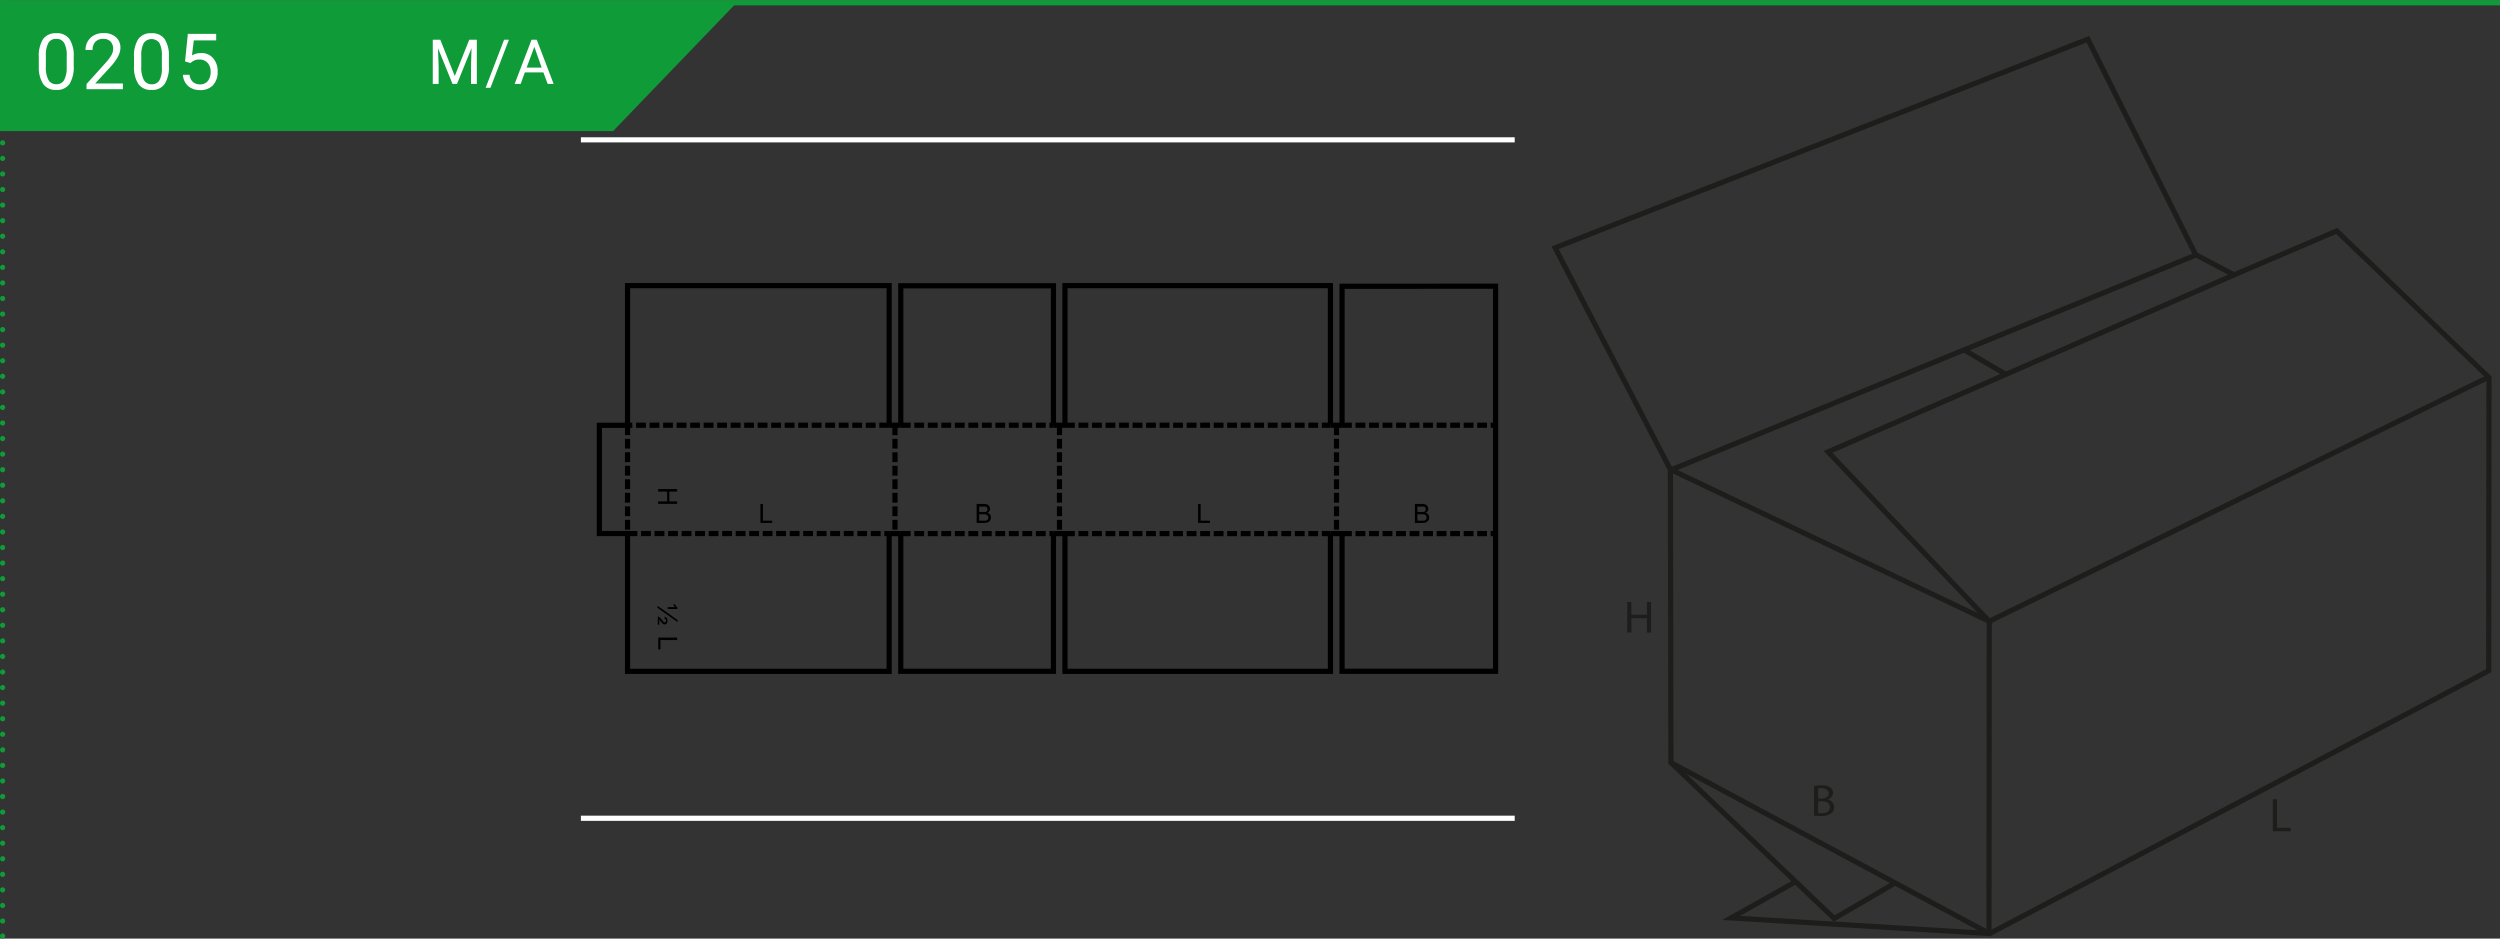 <svg xmlns="http://www.w3.org/2000/svg" xmlns:xlink="http://www.w3.org/1999/xlink" width="964px" height="362px" viewBox="0 0 481.89 180.89"><rect x="0" y="0" width="481.89" height="180.89" fill="#333333" stroke="none"/><defs><style>.cls-1,.cls-10,.cls-3,.cls-5,.cls-6,.cls-7,.cls-9{fill:none;}.cls-2{fill:#109b39;}.cls-3,.cls-5,.cls-6{stroke:#109b39;}.cls-4{fill:#fff;}.cls-5,.cls-6{stroke-linecap:round;stroke-linejoin:round;}.cls-5{stroke-dasharray:0 3;}.cls-7{stroke:#000;}.cls-7,.cls-9{stroke-miterlimit:10;}.cls-8{clip-path:url(#clip-path);}.cls-9{stroke:#fff;}.cls-10{stroke:#1d1d1b;}.cls-11{fill:#1d1d1b;}.cls-12{clip-path:url(#clip-path-2);}</style><clipPath id="clip-path"><rect class="cls-1" x="111.97" y="21.92" width="180" height="140.77"/></clipPath><clipPath id="clip-path-2"><rect class="cls-1" x="297.76" y="5.52" width="184" height="176.41"/></clipPath></defs><g id="Ebene_2" data-name="Ebene 2"><g id="Ebene_1-2" data-name="Ebene 1"><polygon class="cls-2" points="0 0.5 0 25.23 118.18 25.23 141.98 0.5 0 0.5"/><line class="cls-3" y1="0.5" x2="481.89" y2="0.5"/><path class="cls-4" d="M84.87,7.62l2.79,7,2.79-7h1.46v8.53H90.79V12.83l.1-3.59-2.8,6.91h-.86l-2.8-6.89.12,3.57v3.32H83.42V7.62Z"/><path class="cls-4" d="M94.54,16.89h-.93l3.56-9.27h.93Z"/><path class="cls-4" d="M104.74,13.92h-3.57l-.81,2.23H99.2l3.26-8.53h1l3.26,8.53h-1.15ZM101.51,13h2.9L103,9Z"/><line class="cls-5" x1="0.5" y1="3.5" x2="0.5" y2="178.89"/><path class="cls-6" d="M.5,180.39h0M.5.5h0"/><path class="cls-4" d="M14.21,12.61a6.21,6.21,0,0,1-.81,3.54,2.89,2.89,0,0,1-2.54,1.15,2.9,2.9,0,0,1-2.53-1.13,5.85,5.85,0,0,1-.85-3.38V11a6.08,6.08,0,0,1,.81-3.49,2.94,2.94,0,0,1,2.55-1.14,2.93,2.93,0,0,1,2.54,1.1,5.82,5.82,0,0,1,.83,3.4Zm-1.35-1.85a4.86,4.86,0,0,0-.49-2.51,1.65,1.65,0,0,0-1.53-.79,1.63,1.63,0,0,0-1.51.78,4.85,4.85,0,0,0-.49,2.41v2.17a5,5,0,0,0,.5,2.55,1.66,1.66,0,0,0,1.52.83,1.64,1.64,0,0,0,1.49-.78A5,5,0,0,0,12.86,13Z"/><path class="cls-4" d="M23.68,17.16h-7v-1l3.69-4.1a8.64,8.64,0,0,0,1.13-1.51,2.51,2.51,0,0,0,.31-1.21A2,2,0,0,0,21.33,8,1.8,1.8,0,0,0,20,7.46,2.07,2.07,0,0,0,18.41,8a2.15,2.15,0,0,0-.56,1.6H16.49a3.17,3.17,0,0,1,1-2.39A3.54,3.54,0,0,1,20,6.35a3.38,3.38,0,0,1,2.35.78,2.64,2.64,0,0,1,.86,2.07c0,1.05-.66,2.3-2,3.75l-2.86,3.1h5.35Z"/><path class="cls-4" d="M32.56,12.61a6.13,6.13,0,0,1-.82,3.54A2.88,2.88,0,0,1,29.2,17.3a2.89,2.89,0,0,1-2.52-1.13,5.85,5.85,0,0,1-.85-3.38V11a6.08,6.08,0,0,1,.81-3.49,2.91,2.91,0,0,1,2.55-1.14,2.91,2.91,0,0,1,2.53,1.1,5.89,5.89,0,0,1,.84,3.4ZM31.2,10.76a5,5,0,0,0-.48-2.51,1.87,1.87,0,0,0-3,0,4.85,4.85,0,0,0-.49,2.41v2.17a5.09,5.09,0,0,0,.5,2.55,1.67,1.67,0,0,0,1.52.83,1.63,1.63,0,0,0,1.49-.78A4.75,4.75,0,0,0,31.2,13Z"/><path class="cls-4" d="M35.67,11.81l.54-5.32h5.46V7.75H37.36L37,10.65a3.49,3.49,0,0,1,1.78-.46,2.91,2.91,0,0,1,2.31,1,3.78,3.78,0,0,1,.86,2.6,3.68,3.68,0,0,1-.89,2.6,3.26,3.26,0,0,1-2.49.94,3.4,3.4,0,0,1-2.31-.78,3.14,3.14,0,0,1-1-2.17h1.28a2.14,2.14,0,0,0,.65,1.38,2,2,0,0,0,1.39.47,1.83,1.83,0,0,0,1.48-.65,2.68,2.68,0,0,0,.54-1.78,2.45,2.45,0,0,0-.58-1.71,2,2,0,0,0-1.55-.65,2.23,2.23,0,0,0-1.39.39l-.36.29Z"/><line class="cls-7" x1="120.96" y1="81.95" x2="120.96" y2="83.84"/><line class="cls-7" x1="120.96" y1="84.55" x2="120.96" y2="86.43"/><line class="cls-7" x1="120.96" y1="87.14" x2="120.96" y2="89.04"/><line class="cls-7" x1="120.96" y1="89.75" x2="120.96" y2="91.64"/><line class="cls-7" x1="120.96" y1="92.35" x2="120.96" y2="94.25"/><line class="cls-7" x1="120.96" y1="94.96" x2="120.96" y2="96.85"/><line class="cls-7" x1="120.96" y1="97.57" x2="120.96" y2="99.46"/><line class="cls-7" x1="120.96" y1="100.17" x2="120.96" y2="102.07"/><line class="cls-7" x1="120.96" y1="102.78" x2="120.96" y2="102.81"/><line class="cls-7" x1="172.51" y1="81.95" x2="172.51" y2="83.84"/><line class="cls-7" x1="172.51" y1="84.55" x2="172.51" y2="86.43"/><line class="cls-7" x1="172.51" y1="87.14" x2="172.51" y2="89.04"/><line class="cls-7" x1="172.51" y1="89.75" x2="172.51" y2="91.64"/><line class="cls-7" x1="172.51" y1="92.35" x2="172.51" y2="94.25"/><line class="cls-7" x1="172.51" y1="94.96" x2="172.51" y2="96.85"/><line class="cls-7" x1="172.51" y1="97.57" x2="172.51" y2="99.46"/><line class="cls-7" x1="172.51" y1="100.17" x2="172.51" y2="102.07"/><line class="cls-7" x1="172.51" y1="102.78" x2="172.51" y2="102.81"/><line class="cls-7" x1="204.22" y1="81.95" x2="204.22" y2="83.84"/><line class="cls-7" x1="204.22" y1="84.55" x2="204.22" y2="86.43"/><line class="cls-7" x1="204.22" y1="87.14" x2="204.22" y2="89.04"/><line class="cls-7" x1="204.22" y1="89.75" x2="204.22" y2="91.64"/><line class="cls-7" x1="204.22" y1="92.35" x2="204.22" y2="94.25"/><line class="cls-7" x1="204.22" y1="94.96" x2="204.22" y2="96.85"/><line class="cls-7" x1="204.22" y1="97.57" x2="204.22" y2="99.46"/><line class="cls-7" x1="204.22" y1="100.17" x2="204.22" y2="102.07"/><line class="cls-7" x1="204.22" y1="102.78" x2="204.22" y2="102.81"/><line class="cls-7" x1="257.62" y1="81.95" x2="257.62" y2="83.84"/><line class="cls-7" x1="257.62" y1="84.55" x2="257.62" y2="86.43"/><line class="cls-7" x1="257.62" y1="87.14" x2="257.62" y2="89.04"/><line class="cls-7" x1="257.62" y1="89.75" x2="257.62" y2="91.64"/><line class="cls-7" x1="257.62" y1="92.35" x2="257.62" y2="94.25"/><line class="cls-7" x1="257.62" y1="94.96" x2="257.62" y2="96.85"/><line class="cls-7" x1="257.62" y1="97.57" x2="257.62" y2="99.46"/><line class="cls-7" x1="257.62" y1="100.17" x2="257.62" y2="102.07"/><line class="cls-7" x1="257.62" y1="102.78" x2="257.62" y2="102.81"/><line class="cls-7" x1="171.39" y1="81.93" x2="169.49" y2="81.93"/><line class="cls-7" x1="168.78" y1="81.93" x2="166.89" y2="81.93"/><line class="cls-7" x1="166.18" y1="81.93" x2="164.28" y2="81.93"/><line class="cls-7" x1="163.57" y1="81.93" x2="161.68" y2="81.93"/><line class="cls-7" x1="160.97" y1="81.93" x2="159.07" y2="81.93"/><line class="cls-7" x1="158.36" y1="81.93" x2="156.46" y2="81.93"/><line class="cls-7" x1="155.75" y1="81.93" x2="153.86" y2="81.93"/><line class="cls-7" x1="153.15" y1="81.93" x2="151.25" y2="81.93"/><line class="cls-7" x1="150.54" y1="81.93" x2="148.65" y2="81.93"/><line class="cls-7" x1="147.94" y1="81.93" x2="146.04" y2="81.93"/><line class="cls-7" x1="145.33" y1="81.93" x2="143.45" y2="81.93"/><line class="cls-7" x1="142.74" y1="81.93" x2="140.84" y2="81.93"/><line class="cls-7" x1="140.13" y1="81.93" x2="138.24" y2="81.93"/><line class="cls-7" x1="137.53" y1="81.93" x2="135.63" y2="81.93"/><line class="cls-7" x1="134.92" y1="81.93" x2="133.03" y2="81.93"/><line class="cls-7" x1="132.32" y1="81.93" x2="130.42" y2="81.93"/><line class="cls-7" x1="129.71" y1="81.93" x2="127.82" y2="81.93"/><line class="cls-7" x1="127.1" y1="81.93" x2="125.21" y2="81.93"/><line class="cls-7" x1="124.5" y1="81.93" x2="122.6" y2="81.93"/><line class="cls-7" x1="121.89" y1="81.93" x2="120.96" y2="81.95"/><line class="cls-7" x1="173.63" y1="81.93" x2="175.53" y2="81.93"/><line class="cls-7" x1="176.24" y1="81.93" x2="178.13" y2="81.93"/><line class="cls-7" x1="178.84" y1="81.93" x2="180.74" y2="81.93"/><line class="cls-7" x1="181.45" y1="81.93" x2="183.34" y2="81.93"/><line class="cls-7" x1="184.05" y1="81.93" x2="185.95" y2="81.93"/><line class="cls-7" x1="186.66" y1="81.93" x2="188.56" y2="81.93"/><line class="cls-7" x1="189.27" y1="81.93" x2="191.16" y2="81.93"/><line class="cls-7" x1="191.87" y1="81.93" x2="193.75" y2="81.93"/><line class="cls-7" x1="194.46" y1="81.93" x2="196.36" y2="81.93"/><line class="cls-7" x1="197.07" y1="81.93" x2="198.96" y2="81.93"/><line class="cls-7" x1="199.67" y1="81.93" x2="201.57" y2="81.93"/><line class="cls-7" x1="202.28" y1="81.93" x2="203.06" y2="81.93"/><line class="cls-7" x1="205.28" y1="81.93" x2="207.18" y2="81.93"/><line class="cls-7" x1="207.89" y1="81.93" x2="209.78" y2="81.93"/><line class="cls-7" x1="210.49" y1="81.93" x2="212.39" y2="81.93"/><line class="cls-7" x1="213.1" y1="81.93" x2="214.99" y2="81.93"/><line class="cls-7" x1="215.71" y1="81.93" x2="217.6" y2="81.93"/><line class="cls-7" x1="218.31" y1="81.93" x2="220.21" y2="81.93"/><line class="cls-7" x1="220.92" y1="81.93" x2="222.81" y2="81.93"/><line class="cls-7" x1="223.52" y1="81.93" x2="225.42" y2="81.93"/><line class="cls-7" x1="226.13" y1="81.93" x2="228.02" y2="81.93"/><line class="cls-7" x1="228.74" y1="81.93" x2="230.63" y2="81.93"/><line class="cls-7" x1="231.34" y1="81.93" x2="233.24" y2="81.93"/><line class="cls-7" x1="233.95" y1="81.93" x2="235.84" y2="81.93"/><line class="cls-7" x1="236.55" y1="81.93" x2="238.45" y2="81.93"/><line class="cls-7" x1="239.16" y1="81.93" x2="241.05" y2="81.93"/><line class="cls-7" x1="241.76" y1="81.93" x2="243.66" y2="81.93"/><line class="cls-7" x1="244.37" y1="81.93" x2="246.27" y2="81.93"/><line class="cls-7" x1="246.98" y1="81.93" x2="248.87" y2="81.93"/><line class="cls-7" x1="249.58" y1="81.93" x2="251.48" y2="81.93"/><line class="cls-7" x1="252.19" y1="81.93" x2="254.08" y2="81.93"/><line class="cls-7" x1="254.79" y1="81.93" x2="256.45" y2="81.93"/><line class="cls-7" x1="258.7" y1="81.93" x2="260.57" y2="81.93"/><line class="cls-7" x1="261.28" y1="81.93" x2="263.18" y2="81.93"/><line class="cls-7" x1="263.89" y1="81.93" x2="265.79" y2="81.93"/><line class="cls-7" x1="266.5" y1="81.93" x2="268.39" y2="81.93"/><line class="cls-7" x1="269.1" y1="81.93" x2="271" y2="81.93"/><line class="cls-7" x1="271.71" y1="81.93" x2="273.6" y2="81.93"/><line class="cls-7" x1="274.32" y1="81.93" x2="276.21" y2="81.93"/><line class="cls-7" x1="276.92" y1="81.93" x2="278.82" y2="81.93"/><line class="cls-7" x1="279.53" y1="81.93" x2="281.42" y2="81.93"/><line class="cls-7" x1="282.13" y1="81.93" x2="284.03" y2="81.93"/><line class="cls-7" x1="284.74" y1="81.93" x2="286.63" y2="81.93"/><line class="cls-7" x1="287.34" y1="81.93" x2="288.23" y2="81.93"/><line class="cls-7" x1="120.96" y1="102.81" x2="122.86" y2="102.81"/><line class="cls-7" x1="123.57" y1="102.81" x2="125.46" y2="102.81"/><line class="cls-7" x1="126.17" y1="102.81" x2="128.07" y2="102.81"/><line class="cls-7" x1="128.78" y1="102.81" x2="130.67" y2="102.81"/><line class="cls-7" x1="131.39" y1="102.81" x2="133.28" y2="102.81"/><line class="cls-7" x1="133.99" y1="102.81" x2="135.89" y2="102.81"/><line class="cls-7" x1="136.6" y1="102.81" x2="138.49" y2="102.81"/><line class="cls-7" x1="139.2" y1="102.81" x2="141.1" y2="102.81"/><line class="cls-7" x1="141.81" y1="102.81" x2="143.7" y2="102.81"/><line class="cls-7" x1="144.41" y1="102.81" x2="146.31" y2="102.81"/><line class="cls-7" x1="147.02" y1="102.81" x2="148.9" y2="102.81"/><line class="cls-7" x1="149.61" y1="102.81" x2="151.51" y2="102.81"/><line class="cls-7" x1="152.22" y1="102.81" x2="154.11" y2="102.81"/><line class="cls-7" x1="154.82" y1="102.81" x2="156.72" y2="102.81"/><line class="cls-7" x1="157.43" y1="102.81" x2="159.32" y2="102.81"/><line class="cls-7" x1="160.03" y1="102.81" x2="161.93" y2="102.81"/><line class="cls-7" x1="162.64" y1="102.81" x2="164.53" y2="102.81"/><line class="cls-7" x1="165.25" y1="102.81" x2="167.14" y2="102.81"/><line class="cls-7" x1="167.85" y1="102.81" x2="169.75" y2="102.81"/><line class="cls-7" x1="170.46" y1="102.81" x2="171.39" y2="102.82"/><line class="cls-7" x1="173.63" y1="102.82" x2="175.53" y2="102.82"/><line class="cls-7" x1="176.24" y1="102.82" x2="178.13" y2="102.82"/><line class="cls-7" x1="178.84" y1="102.82" x2="180.74" y2="102.82"/><line class="cls-7" x1="181.45" y1="102.82" x2="183.34" y2="102.82"/><line class="cls-7" x1="184.05" y1="102.82" x2="185.95" y2="102.82"/><line class="cls-7" x1="186.66" y1="102.82" x2="188.56" y2="102.82"/><line class="cls-7" x1="189.27" y1="102.82" x2="191.16" y2="102.82"/><line class="cls-7" x1="191.87" y1="102.82" x2="193.75" y2="102.82"/><line class="cls-7" x1="194.46" y1="102.82" x2="196.36" y2="102.82"/><line class="cls-7" x1="197.07" y1="102.82" x2="198.96" y2="102.82"/><line class="cls-7" x1="199.67" y1="102.82" x2="201.57" y2="102.82"/><line class="cls-7" x1="202.28" y1="102.82" x2="203.06" y2="102.82"/><line class="cls-7" x1="205.28" y1="102.82" x2="207.18" y2="102.82"/><line class="cls-7" x1="207.89" y1="102.82" x2="209.78" y2="102.82"/><line class="cls-7" x1="210.49" y1="102.82" x2="212.39" y2="102.82"/><line class="cls-7" x1="213.1" y1="102.82" x2="214.99" y2="102.82"/><line class="cls-7" x1="215.71" y1="102.82" x2="217.6" y2="102.82"/><line class="cls-7" x1="218.31" y1="102.82" x2="220.21" y2="102.82"/><line class="cls-7" x1="220.92" y1="102.82" x2="222.81" y2="102.82"/><line class="cls-7" x1="223.52" y1="102.82" x2="225.42" y2="102.82"/><line class="cls-7" x1="226.13" y1="102.82" x2="228.02" y2="102.82"/><line class="cls-7" x1="228.74" y1="102.82" x2="230.63" y2="102.82"/><line class="cls-7" x1="231.34" y1="102.82" x2="233.24" y2="102.82"/><line class="cls-7" x1="233.95" y1="102.82" x2="235.84" y2="102.82"/><line class="cls-7" x1="236.55" y1="102.82" x2="238.45" y2="102.82"/><line class="cls-7" x1="239.16" y1="102.82" x2="241.05" y2="102.82"/><line class="cls-7" x1="241.76" y1="102.82" x2="243.66" y2="102.82"/><line class="cls-7" x1="244.37" y1="102.82" x2="246.27" y2="102.82"/><line class="cls-7" x1="246.98" y1="102.82" x2="248.87" y2="102.82"/><line class="cls-7" x1="249.58" y1="102.82" x2="251.48" y2="102.82"/><line class="cls-7" x1="252.19" y1="102.82" x2="254.08" y2="102.82"/><line class="cls-7" x1="254.79" y1="102.82" x2="256.45" y2="102.82"/><line class="cls-7" x1="258.7" y1="102.82" x2="260.57" y2="102.82"/><line class="cls-7" x1="261.28" y1="102.82" x2="263.18" y2="102.82"/><line class="cls-7" x1="263.89" y1="102.82" x2="265.79" y2="102.82"/><line class="cls-7" x1="266.5" y1="102.82" x2="268.39" y2="102.82"/><line class="cls-7" x1="269.1" y1="102.82" x2="271" y2="102.82"/><line class="cls-7" x1="271.71" y1="102.82" x2="273.6" y2="102.82"/><line class="cls-7" x1="274.32" y1="102.82" x2="276.21" y2="102.82"/><line class="cls-7" x1="276.92" y1="102.82" x2="278.82" y2="102.82"/><line class="cls-7" x1="279.53" y1="102.82" x2="281.42" y2="102.82"/><line class="cls-7" x1="282.13" y1="102.82" x2="284.03" y2="102.82"/><line class="cls-7" x1="284.74" y1="102.82" x2="286.63" y2="102.82"/><line class="cls-7" x1="287.34" y1="102.82" x2="288.23" y2="102.82"/><polyline class="cls-7" points="258.69 81.93 258.69 55.15 288.28 55.13 288.28 129.36 258.69 129.36 258.69 102.83"/><polyline class="cls-7" points="205.28 102.83 205.28 129.37 256.45 129.37 256.45 102.83"/><polyline class="cls-7" points="173.63 102.83 173.63 129.36 203.06 129.36 203.06 102.83"/><polyline class="cls-7" points="205.28 81.93 205.28 55.02 256.45 55.02 256.45 81.93"/><polyline class="cls-7" points="173.63 81.93 173.63 55.05 203.06 55.05 203.06 81.93"/><polyline class="cls-7" points="171.39 81.93 171.39 55.02 120.96 55.02 120.96 81.95 115.53 81.95 115.53 102.81 120.96 102.81 120.96 129.37 171.39 129.37 171.39 102.83"/><line class="cls-7" x1="171.39" y1="81.93" x2="173.63" y2="81.93"/><line class="cls-7" x1="203.06" y1="81.93" x2="205.28" y2="81.93"/><line class="cls-7" x1="171.39" y1="102.82" x2="173.63" y2="102.82"/><line class="cls-7" x1="203.06" y1="102.82" x2="205.28" y2="102.82"/><line class="cls-7" x1="256.45" y1="81.93" x2="258.7" y2="81.93"/><line class="cls-7" x1="256.45" y1="102.82" x2="258.7" y2="102.82"/><polygon points="126.86 94.23 130.52 94.23 130.52 94.72 129.02 94.72 129.02 96.61 130.52 96.61 130.52 97.09 126.86 97.09 126.86 96.61 128.59 96.61 128.59 94.72 126.86 94.72 126.86 94.23"/><g class="cls-8"><path d="M188.25,100.76V97.1h1.37a1.76,1.76,0,0,1,.67.11.91.91,0,0,1,.4.35.92.92,0,0,1,.14.48.78.78,0,0,1-.13.44.83.83,0,0,1-.38.33,1,1,0,0,1,.51.34.87.87,0,0,1,.18.55,1.13,1.13,0,0,1-.11.48.93.93,0,0,1-.27.34,1.66,1.66,0,0,1-.4.18,2.49,2.49,0,0,1-.59.06Zm.49-2.12h.78a1.66,1.66,0,0,0,.46,0,.49.49,0,0,0,.28-.19.52.52,0,0,0,.09-.31.7.7,0,0,0-.08-.33.48.48,0,0,0-.25-.19,2.29,2.29,0,0,0-.56,0h-.72Zm0,1.69h.9l.33,0a.71.71,0,0,0,.28-.1.5.5,0,0,0,.18-.2.65.65,0,0,0,.08-.31.61.61,0,0,0-.11-.36.53.53,0,0,0-.29-.21,1.79,1.79,0,0,0-.53-.06h-.84Z"/><path d="M272.73,100.76V97.1h1.37a1.76,1.76,0,0,1,.67.11.83.83,0,0,1,.39.35.85.85,0,0,1,.15.48.78.78,0,0,1-.13.44.83.83,0,0,1-.38.33,1,1,0,0,1,.51.34.92.92,0,0,1,.17.55,1,1,0,0,1-.11.48,1,1,0,0,1-.26.34,1.66,1.66,0,0,1-.4.18,2.49,2.49,0,0,1-.59.06Zm.48-2.12H274a1.71,1.71,0,0,0,.46,0,.49.49,0,0,0,.37-.5.6.6,0,0,0-.09-.33.46.46,0,0,0-.24-.19,2.35,2.35,0,0,0-.56,0h-.73Zm0,1.69h.91l.33,0a.77.77,0,0,0,.28-.1.59.59,0,0,0,.18-.2.64.64,0,0,0,.07-.31.61.61,0,0,0-.1-.36.56.56,0,0,0-.29-.21,1.79,1.79,0,0,0-.53-.06h-.85Z"/><polygon points="230.94 100.76 230.94 97.11 231.43 97.11 231.43 100.33 233.22 100.33 233.22 100.76 230.94 100.76"/><polygon points="146.58 100.76 146.58 97.11 147.06 97.11 147.06 100.33 148.85 100.33 148.85 100.76 146.58 100.76"/><path d="M126.74,116.74l3.86,2.74v.39l-3.86-2.74Zm.07,2.05a.61.61,0,0,1,.28.12,2.41,2.41,0,0,1,.48.51,3.31,3.31,0,0,0,.33.43.32.32,0,0,0,.21.09.28.28,0,0,0,.2-.08.4.4,0,0,0,.07-.26.44.44,0,0,0-.06-.25.45.45,0,0,0-.21-.13l0-.37a.66.66,0,0,1,.41.25.82.82,0,0,1,.13.51.79.79,0,0,1-.15.54.45.45,0,0,1-.36.18.6.6,0,0,1-.39-.15,2.78,2.78,0,0,1-.44-.5l-.23-.3v1h-.3Zm1.9-1.79h1.38a1.55,1.55,0,0,1-.28-.56h.31a1.13,1.13,0,0,0,.18.34,1.42,1.42,0,0,0,.28.31v.27h-1.87Z"/><polygon points="126.88 122.86 130.53 122.86 130.53 123.34 127.31 123.34 127.31 125.14 126.88 125.14 126.88 122.86"/><rect class="cls-9" x="109.97" y="26.92" width="184.75" height="130.77"/></g><polygon class="cls-10" points="402.45 7.52 299.76 47.72 321.98 90.48 322.08 146.96 383.5 179.93 479.71 129.25 479.76 72.73 450.42 44.48 430.62 52.95 423.21 49.04 402.45 7.52"/><polyline class="cls-10" points="479.6 72.7 383.44 119.73 322.21 90.56"/><polyline class="cls-10" points="383.39 179.84 383.44 119.74 352.37 87.07 430.62 52.95"/><line class="cls-10" x1="423.28" y1="49.11" x2="322.07" y2="90.55"/><line class="cls-10" x1="378.49" y1="67.35" x2="386.68" y2="72.15"/><polyline class="cls-10" points="322.08 146.96 353.55 177.01 365.28 170.17"/><polyline class="cls-10" points="346.06 169.95 333.68 176.9 383.45 179.91"/><polygon class="cls-11" points="438.1 154.03 438.91 154.03 438.91 159.53 441.55 159.53 441.55 160.2 438.1 160.2 438.1 154.03"/><g class="cls-12"><path class="cls-11" d="M349.66,151.48a8.13,8.13,0,0,1,1.46-.13,2.56,2.56,0,0,1,1.68.43,1.24,1.24,0,0,1,.53,1,1.42,1.42,0,0,1-1.05,1.29v0a1.51,1.51,0,0,1,1.27,1.46,1.53,1.53,0,0,1-.53,1.18,3.17,3.17,0,0,1-2.12.55,10.94,10.94,0,0,1-1.24-.07Zm.8,2.41h.72c.84,0,1.33-.43,1.33-1s-.54-1-1.35-1a3.35,3.35,0,0,0-.7.05Zm0,2.81a4.11,4.11,0,0,0,.67,0c.82,0,1.58-.28,1.58-1.14s-.72-1.13-1.59-1.13h-.66Z"/><polygon class="cls-11" points="314.46 116.01 314.46 118.47 317.45 118.47 317.45 116.01 318.26 116.01 318.26 121.89 317.45 121.89 317.45 119.14 314.46 119.14 314.46 121.89 313.66 121.89 313.66 116.01 314.46 116.01"/></g></g></g></svg>